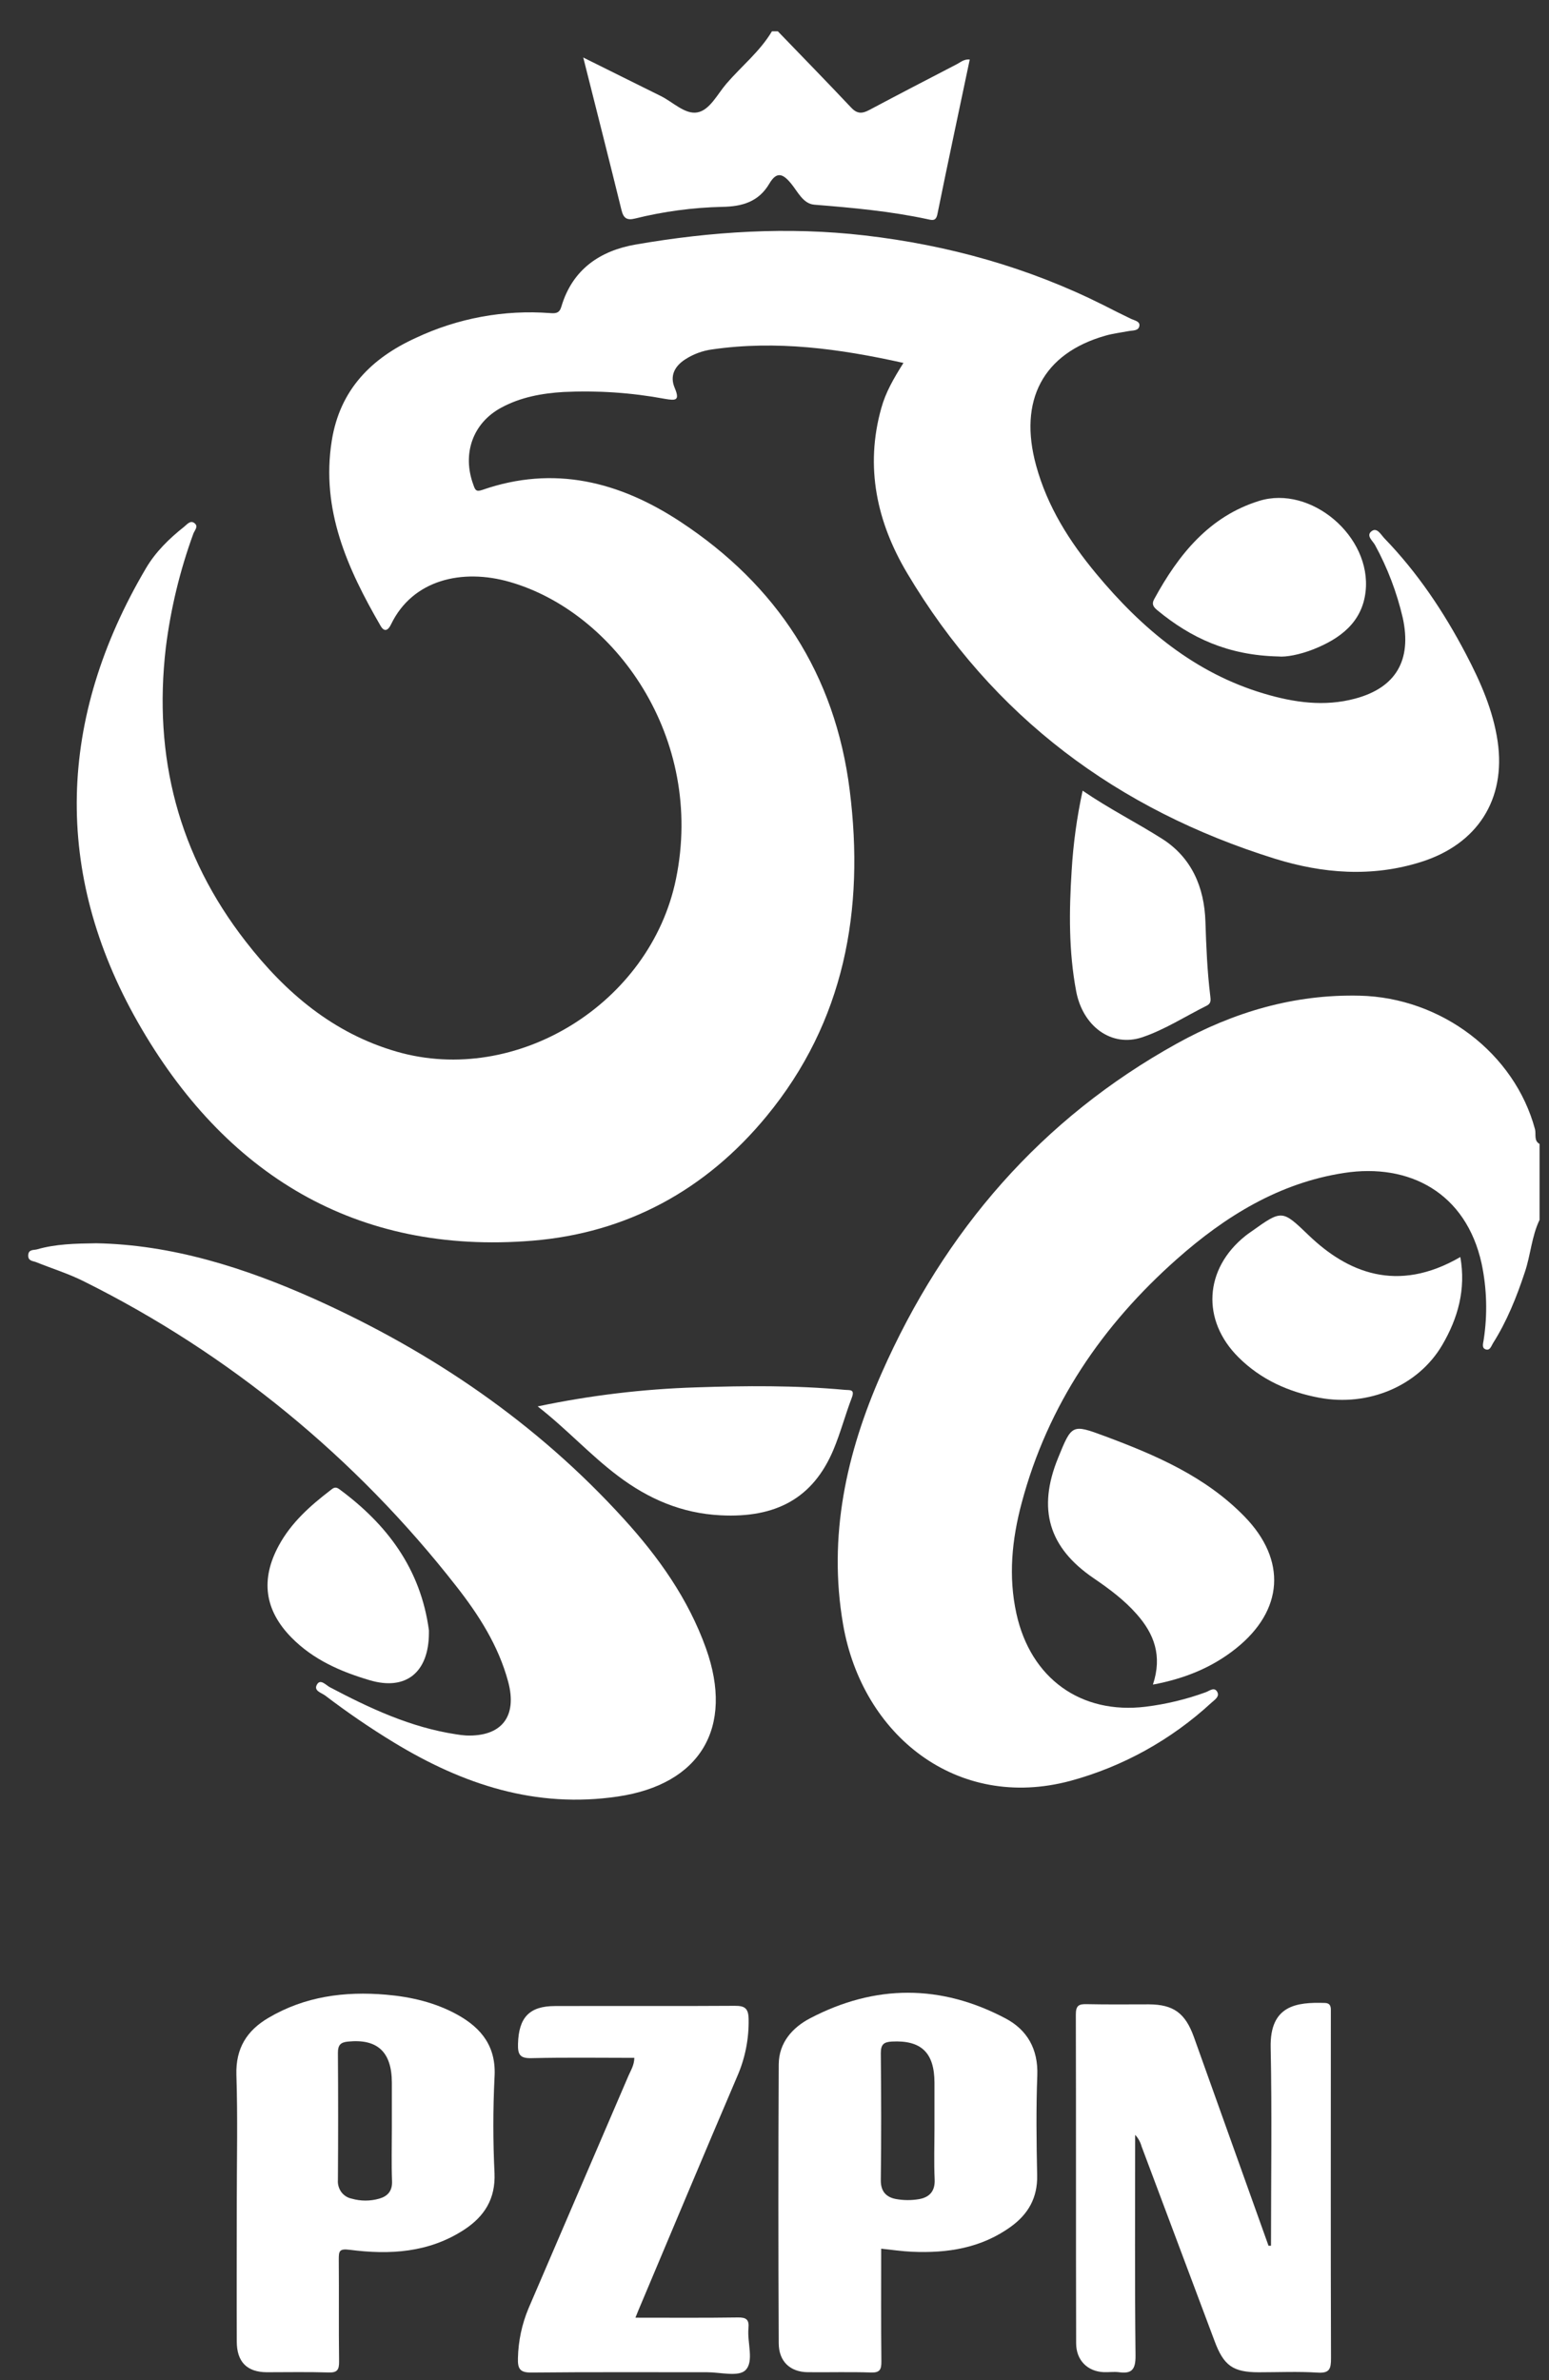<svg width="41" height="63" viewBox="0 0 41 63" fill="none" xmlns="http://www.w3.org/2000/svg">
<rect x="0" y="0" width="41" height="63" fill="#333333" stroke="none"/>
<g clip-path="url(#clip0_5400_59957)">
<path d="M40.63 29.89C40.089 27.875 38.152 26.404 35.989 26.353C34.256 26.312 32.651 26.787 31.148 27.621C27.57 29.605 25.002 32.565 23.333 36.349C22.403 38.457 21.913 40.659 22.315 42.992C22.82 45.927 25.328 47.94 28.332 47.135C29.718 46.759 30.996 46.051 32.062 45.069C32.145 44.993 32.289 44.908 32.219 44.78C32.141 44.639 32.015 44.753 31.912 44.79C31.399 44.977 30.867 45.105 30.327 45.172C28.614 45.382 27.281 44.428 26.903 42.708C26.686 41.72 26.785 40.745 27.041 39.784C27.734 37.179 29.181 35.07 31.15 33.325C32.434 32.187 33.86 31.309 35.573 31.045C37.301 30.778 38.806 31.568 39.217 33.447C39.357 34.113 39.375 34.801 39.269 35.474C39.258 35.554 39.213 35.679 39.325 35.715C39.437 35.751 39.468 35.635 39.516 35.554C39.886 34.97 40.142 34.332 40.359 33.675C40.515 33.218 40.539 32.726 40.75 32.287V30.277C40.594 30.191 40.662 30.019 40.63 29.89Z" fill="white"/>
<path d="M16.805 5.785C17.562 5.597 18.337 5.493 19.116 5.475C19.64 5.467 20.079 5.345 20.363 4.861C20.556 4.533 20.72 4.592 20.937 4.856C21.115 5.07 21.256 5.396 21.557 5.418C22.566 5.499 23.571 5.59 24.563 5.804C24.678 5.829 24.774 5.857 24.812 5.668C25.089 4.301 25.38 2.946 25.668 1.575C25.512 1.562 25.427 1.647 25.328 1.698C24.555 2.099 23.779 2.501 23.011 2.91C22.826 3.009 22.692 3.02 22.533 2.852C21.891 2.171 21.238 1.502 20.589 0.829H20.432C20.112 1.366 19.626 1.751 19.227 2.215C18.988 2.493 18.788 2.914 18.46 2.975C18.132 3.036 17.813 2.701 17.489 2.541C16.822 2.212 16.158 1.879 15.438 1.522C15.789 2.917 16.125 4.237 16.45 5.56C16.503 5.782 16.6 5.835 16.805 5.785Z" fill="white"/>
<path d="M14.094 32.838C16.579 32.635 18.675 31.506 20.29 29.543C22.352 27.04 22.889 24.086 22.491 20.919C22.105 17.833 20.553 15.486 18.017 13.814C16.388 12.74 14.656 12.309 12.765 12.967C12.599 13.024 12.577 12.967 12.53 12.833C12.226 12.013 12.512 11.197 13.267 10.79C13.782 10.511 14.343 10.41 14.917 10.375C15.814 10.332 16.713 10.392 17.596 10.556C17.884 10.605 18.002 10.608 17.859 10.268C17.722 9.946 17.859 9.695 18.128 9.517C18.347 9.374 18.594 9.282 18.852 9.248C20.548 9.003 22.212 9.227 23.913 9.606C23.654 10.016 23.443 10.383 23.329 10.794C22.886 12.36 23.213 13.825 24.008 15.164C26.279 18.989 29.597 21.434 33.739 22.726C35.008 23.122 36.315 23.224 37.615 22.813C39.103 22.344 39.865 21.162 39.641 19.624C39.521 18.802 39.188 18.049 38.805 17.318C38.216 16.193 37.52 15.155 36.644 14.249C36.556 14.158 36.451 13.952 36.309 14.056C36.143 14.175 36.339 14.318 36.396 14.427C36.726 15.031 36.972 15.679 37.129 16.352C37.373 17.472 36.949 18.201 35.871 18.49C35.053 18.71 34.25 18.594 33.456 18.358C31.628 17.815 30.224 16.64 29.015 15.184C28.311 14.336 27.725 13.416 27.426 12.326C26.949 10.594 27.611 9.352 29.26 8.884C29.459 8.827 29.665 8.803 29.869 8.764C29.98 8.742 30.136 8.764 30.158 8.625C30.177 8.504 30.032 8.484 29.939 8.44C29.693 8.323 29.45 8.199 29.206 8.075C27.206 7.073 25.086 6.485 22.884 6.231C20.858 5.996 18.832 6.124 16.826 6.472C15.895 6.633 15.151 7.12 14.857 8.121C14.806 8.292 14.705 8.298 14.564 8.287C13.342 8.194 12.117 8.42 11.003 8.945C9.834 9.479 8.995 10.311 8.781 11.668C8.491 13.497 9.2 15.056 10.073 16.564C10.174 16.74 10.274 16.685 10.35 16.526C10.922 15.338 12.239 15.043 13.487 15.401C16.274 16.197 18.664 19.522 17.891 23.27C17.212 26.566 13.668 28.75 10.498 27.834C8.829 27.352 7.559 26.281 6.504 24.919C4.728 22.637 4.051 20.036 4.389 17.141C4.518 16.111 4.762 15.1 5.117 14.127C5.149 14.037 5.265 13.931 5.143 13.843C5.035 13.763 4.949 13.883 4.872 13.943C4.48 14.255 4.12 14.603 3.861 15.044C1.527 19.005 1.394 23.091 3.646 27.052C5.938 31.08 9.422 33.22 14.094 32.838Z" fill="white"/>
<path d="M12.075 41.981C12.67 42.739 13.193 43.555 13.45 44.509C13.699 45.435 13.274 45.968 12.341 45.934C12.25 45.928 12.159 45.918 12.07 45.902C10.873 45.721 9.792 45.217 8.73 44.656C8.627 44.601 8.487 44.433 8.396 44.575C8.283 44.752 8.512 44.803 8.608 44.877C9.192 45.322 9.797 45.736 10.423 46.117C12.255 47.232 14.182 47.871 16.355 47.549C18.528 47.228 19.439 45.734 18.686 43.626C18.216 42.313 17.427 41.207 16.508 40.198C14.195 37.654 11.427 35.777 8.335 34.385C6.472 33.55 4.547 32.943 2.548 32.906C1.981 32.914 1.474 32.925 0.982 33.067C0.894 33.092 0.754 33.061 0.747 33.221C0.74 33.38 0.869 33.371 0.959 33.407C1.38 33.577 1.82 33.712 2.223 33.916C6.05 35.82 9.416 38.575 12.075 41.981V41.981Z" fill="white"/>
<path d="M35.226 53.434C35.226 53.353 35.226 53.273 35.226 53.193C35.226 53.087 35.194 53.017 35.069 53.013C34.317 52.988 33.61 53.075 33.633 54.189C33.669 55.938 33.642 57.689 33.642 59.439H33.576C32.918 57.598 32.26 55.758 31.602 53.918C31.374 53.281 31.061 53.053 30.407 53.05C29.859 53.05 29.311 53.057 28.768 53.045C28.562 53.04 28.475 53.074 28.476 53.32C28.484 56.22 28.476 59.121 28.484 62.022C28.484 62.469 28.786 62.768 29.216 62.785C29.346 62.79 29.479 62.77 29.608 62.785C29.946 62.834 30.06 62.728 30.056 62.347C30.034 60.4 30.046 58.452 30.046 56.504C30.125 56.588 30.183 56.691 30.214 56.804C30.86 58.526 31.506 60.247 32.151 61.969C32.391 62.612 32.637 62.788 33.317 62.788C33.837 62.788 34.359 62.764 34.878 62.797C35.191 62.816 35.231 62.7 35.23 62.417C35.22 59.425 35.226 56.429 35.226 53.434Z" fill="white"/>
<path d="M26.62 53.425C24.905 52.515 23.161 52.518 21.442 53.419C20.98 53.66 20.614 54.062 20.612 54.642C20.6 57.1 20.6 59.559 20.612 62.017C20.612 62.5 20.914 62.781 21.378 62.786C21.937 62.792 22.497 62.775 23.056 62.794C23.287 62.801 23.331 62.718 23.329 62.5C23.318 61.513 23.324 60.525 23.324 59.517C23.621 59.548 23.879 59.587 24.137 59.598C25.077 59.64 25.974 59.503 26.764 58.929C27.215 58.6 27.465 58.169 27.452 57.576C27.434 56.692 27.422 55.812 27.456 54.931C27.482 54.229 27.184 53.724 26.62 53.425ZM24.324 58.206C24.119 58.241 23.91 58.239 23.706 58.201C23.461 58.152 23.309 58.005 23.314 57.7C23.328 56.58 23.325 55.461 23.314 54.342C23.314 54.111 23.392 54.047 23.605 54.035C24.382 53.994 24.733 54.326 24.734 55.125C24.734 55.527 24.734 55.929 24.734 56.325C24.734 56.778 24.718 57.232 24.739 57.684C24.754 58.007 24.589 58.16 24.324 58.206Z" fill="white"/>
<path d="M12.114 53.328C11.523 53 10.879 52.851 10.217 52.794C9.121 52.7 8.065 52.838 7.097 53.412C6.542 53.741 6.236 54.206 6.257 54.915C6.294 56.05 6.267 57.187 6.267 58.323C6.267 59.539 6.262 60.756 6.267 61.972C6.267 62.516 6.54 62.783 7.058 62.787C7.606 62.787 8.154 62.776 8.698 62.793C8.923 62.8 8.978 62.727 8.975 62.502C8.963 61.607 8.975 60.711 8.967 59.816C8.967 59.594 8.967 59.508 9.254 59.546C10.313 59.683 11.355 59.626 12.294 59.009C12.822 58.66 13.118 58.199 13.089 57.516C13.048 56.675 13.048 55.832 13.089 54.99C13.143 54.175 12.751 53.684 12.114 53.328ZM10.04 58.192C9.8 58.261 9.547 58.261 9.307 58.192C9.198 58.17 9.1 58.107 9.033 58.016C8.967 57.924 8.935 57.811 8.944 57.697C8.952 56.576 8.952 55.455 8.944 54.334C8.944 54.128 9.013 54.055 9.208 54.036C9.991 53.956 10.37 54.309 10.372 55.124C10.372 55.526 10.372 55.928 10.372 56.33C10.372 56.797 10.359 57.264 10.377 57.731C10.387 57.995 10.255 58.13 10.04 58.192Z" fill="white"/>
<path d="M19.811 61.622C19.833 61.39 19.749 61.334 19.532 61.337C18.648 61.35 17.764 61.343 16.819 61.343L16.893 61.159C17.766 59.088 18.633 57.015 19.516 54.95C19.723 54.476 19.825 53.961 19.815 53.441C19.811 53.153 19.712 53.087 19.449 53.089C17.862 53.1 16.275 53.089 14.688 53.095C14.008 53.095 13.73 53.402 13.711 54.093C13.702 54.385 13.766 54.482 14.069 54.474C14.973 54.452 15.879 54.466 16.79 54.466C16.786 54.663 16.696 54.797 16.634 54.941C15.753 56.994 14.871 59.047 13.988 61.099C13.814 61.515 13.719 61.962 13.709 62.414C13.699 62.71 13.774 62.799 14.073 62.795C15.62 62.779 17.168 62.789 18.716 62.787C19.066 62.787 19.547 62.915 19.731 62.733C19.966 62.499 19.773 62.002 19.811 61.622Z" fill="white"/>
<path d="M32.715 43.63C33.976 42.623 34.064 41.292 32.94 40.138C31.903 39.074 30.585 38.512 29.24 38.01C28.372 37.688 28.368 37.696 28.004 38.593C27.456 39.941 27.756 40.959 28.944 41.769C29.357 42.051 29.758 42.347 30.091 42.727C30.546 43.243 30.77 43.823 30.516 44.587C31.357 44.43 32.082 44.135 32.715 43.63Z" fill="white"/>
<path d="M34.645 32.7C33.934 32.019 33.94 32.011 33.118 32.598C33.065 32.635 33.01 32.672 32.962 32.712C31.875 33.583 31.792 34.944 32.785 35.928C33.379 36.518 34.111 36.843 34.921 36.995C36.212 37.236 37.534 36.688 38.173 35.601C38.59 34.891 38.805 34.126 38.653 33.27C36.976 34.246 35.653 33.666 34.645 32.7Z" fill="white"/>
<path d="M18.429 36.72C17.018 36.764 15.614 36.933 14.232 37.224C15.003 37.825 15.622 38.511 16.353 39.061C17.165 39.676 18.046 40.054 19.072 40.106C20.543 40.182 21.52 39.651 22.058 38.376C22.247 37.927 22.371 37.451 22.546 36.994C22.633 36.763 22.496 36.798 22.363 36.786C21.052 36.665 19.739 36.676 18.429 36.72Z" fill="white"/>
<path d="M30.763 22.203C30.084 21.771 29.362 21.411 28.656 20.927C28.504 21.625 28.407 22.334 28.365 23.047C28.297 24.113 28.286 25.178 28.484 26.232C28.658 27.163 29.418 27.728 30.233 27.454C30.828 27.254 31.373 26.9 31.941 26.617C32.062 26.557 32.047 26.464 32.033 26.35C31.954 25.701 31.927 25.05 31.906 24.396C31.878 23.483 31.54 22.698 30.763 22.203Z" fill="white"/>
<path d="M30.636 16.154C31.52 16.883 32.503 17.345 33.837 17.375C34.038 17.397 34.411 17.325 34.763 17.186C35.459 16.91 36.053 16.479 36.145 15.659C36.31 14.199 34.697 12.831 33.326 13.258C32.01 13.667 31.196 14.671 30.552 15.854C30.471 15.997 30.539 16.074 30.636 16.154Z" fill="white"/>
<path d="M11.353 43.23C11.354 43.204 11.354 43.177 11.353 43.15C11.134 41.521 10.243 40.344 8.98 39.414C8.873 39.334 8.815 39.389 8.745 39.444C8.211 39.854 7.71 40.297 7.379 40.907C6.892 41.805 7.001 42.615 7.713 43.34C8.292 43.93 9.02 44.245 9.785 44.471C10.741 44.755 11.347 44.267 11.353 43.23Z" fill="white"/>
</g>
<defs>
<clipPath id="clip0_5400_59957">
<rect width="40" height="62" fill="white" transform="translate(0.746 0.83)"/>
</clipPath>
</defs>
</svg>
